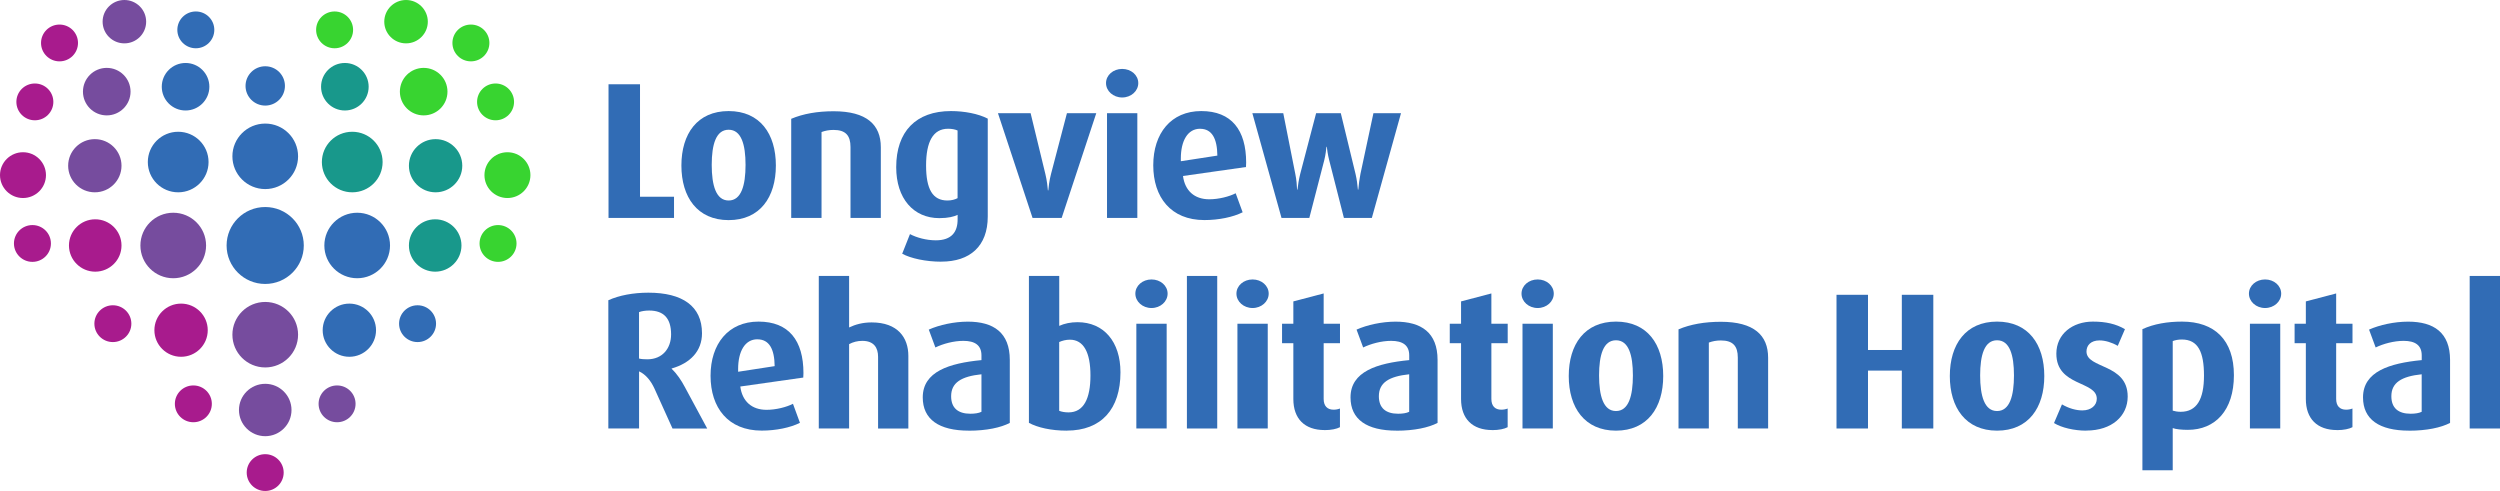<?xml version="1.0" encoding="UTF-8"?>
<svg id="Layer_2" xmlns="http://www.w3.org/2000/svg" viewBox="0 0 555.73 109.15">
  <defs>
    <style>
      .cls-1 {
        fill: #a81b8d;
      }

      .cls-2 {
        fill: #316cb5;
      }

      .cls-3 {
        fill: #764c9e;
      }

      .cls-4 {
        fill: #38d430;
      }

      .cls-5 {
        fill: #18988b;
      }
    </style>
  </defs>
  <g id="Layer_1-2">
    <g>
      <path class="cls-2" d="M47.64,6.64c0,2.26-1.84,4.09-4.11,4.09s-4.11-1.83-4.11-4.09,1.84-4.09,4.11-4.09,4.11,1.83,4.11,4.09" />
      <path class="cls-2" d="M63.34,19.1c0,2.41-1.96,4.37-4.38,4.37s-4.38-1.96-4.38-4.37,1.96-4.37,4.38-4.37,4.38,1.95,4.38,4.37" />
      <path class="cls-1" d="M11.86,22.65c0,2.26-1.84,4.09-4.11,4.09s-4.11-1.83-4.11-4.09,1.84-4.09,4.11-4.09,4.11,1.83,4.11,4.09" />
      <path class="cls-3" d="M29.02,20.37c0,2.91-2.37,5.28-5.29,5.28s-5.29-2.36-5.29-5.28,2.37-5.28,5.29-5.28,5.29,2.36,5.29,5.28" />
      <path class="cls-3" d="M32.49,4.82c0,2.66-2.17,4.82-4.84,4.82s-4.84-2.16-4.84-4.82S24.98,0,27.65,0s4.84,2.16,4.84,4.82" />
      <path class="cls-2" d="M46.54,19.28c0,2.91-2.37,5.28-5.29,5.28s-5.29-2.36-5.29-5.28,2.37-5.28,5.29-5.28,5.29,2.36,5.29,5.28" />
      <path class="cls-4" d="M70.27,6.64c0,2.26,1.84,4.09,4.11,4.09s4.11-1.83,4.11-4.09-1.84-4.09-4.11-4.09-4.11,1.83-4.11,4.09" />
      <path class="cls-4" d="M100.57,9.55c0,2.26,1.84,4.09,4.11,4.09s4.11-1.83,4.11-4.09-1.84-4.09-4.11-4.09-4.11,1.83-4.11,4.09" />
      <path class="cls-4" d="M106.05,22.65c0,2.26,1.84,4.09,4.11,4.09s4.11-1.83,4.11-4.09-1.84-4.09-4.11-4.09-4.11,1.83-4.11,4.09" />
      <path class="cls-4" d="M88.89,20.37c0,2.91,2.37,5.28,5.29,5.28s5.29-2.36,5.29-5.28-2.37-5.28-5.29-5.28-5.29,2.36-5.29,5.28" />
      <path class="cls-4" d="M85.42,4.82c0,2.66,2.17,4.82,4.84,4.82s4.84-2.16,4.84-4.82-2.17-4.82-4.84-4.82-4.84,2.16-4.84,4.82" />
      <path class="cls-5" d="M71.37,19.28c0,2.91,2.37,5.28,5.29,5.28s5.29-2.36,5.29-5.28-2.37-5.28-5.29-5.28-5.29,2.36-5.29,5.28" />
      <path class="cls-1" d="M47.09,89.77c0,2.26-1.84,4.09-4.11,4.09s-4.11-1.83-4.11-4.09,1.84-4.09,4.11-4.09,4.11,1.83,4.11,4.09" />
      <path class="cls-1" d="M63.06,105.05c0,2.26-1.84,4.09-4.11,4.09s-4.11-1.83-4.11-4.09,1.84-4.09,4.11-4.09,4.11,1.83,4.11,4.09" />
      <path class="cls-1" d="M29.2,71.95c0,2.26-1.84,4.09-4.11,4.09s-4.11-1.83-4.11-4.09,1.84-4.09,4.11-4.09,4.11,1.83,4.11,4.09" />
      <path class="cls-1" d="M10.22,38.93c0,2.81-2.29,5.09-5.11,5.09s-5.11-2.28-5.11-5.09,2.29-5.09,5.11-5.09,5.11,2.28,5.11,5.09" />
      <path class="cls-1" d="M46.18,73.4c0,3.27-2.66,5.91-5.93,5.91s-5.93-2.65-5.93-5.91,2.66-5.91,5.93-5.91,5.93,2.65,5.93,5.91" />
      <path class="cls-1" d="M11.32,54.12c0,2.26-1.84,4.09-4.11,4.09s-4.11-1.83-4.11-4.09,1.84-4.09,4.11-4.09,4.11,1.83,4.11,4.09" />
      <path class="cls-1" d="M27.01,54.57c0,3.22-2.62,5.82-5.84,5.82s-5.84-2.61-5.84-5.82,2.61-5.82,5.84-5.82,5.84,2.61,5.84,5.82" />
      <path class="cls-3" d="M45.81,54.57c0,4.02-3.27,7.28-7.3,7.28s-7.3-3.26-7.3-7.28,3.27-7.28,7.3-7.28,7.3,3.26,7.3,7.28" />
      <path class="cls-3" d="M27.01,36.84c0,3.27-2.66,5.91-5.93,5.91s-5.93-2.65-5.93-5.91,2.66-5.91,5.93-5.91,5.93,2.65,5.93,5.91" />
      <path class="cls-3" d="M66.26,74.4c0,4.02-3.27,7.28-7.3,7.28s-7.3-3.26-7.3-7.28,3.27-7.28,7.3-7.28,7.3,3.26,7.3,7.28" />
      <path class="cls-3" d="M64.8,91.14c0,3.22-2.62,5.82-5.84,5.82s-5.84-2.61-5.84-5.82,2.62-5.82,5.84-5.82,5.84,2.61,5.84,5.82" />
      <path class="cls-2" d="M46.36,36.02c0,3.72-3.02,6.73-6.75,6.73s-6.75-3.01-6.75-6.73,3.02-6.73,6.75-6.73,6.75,3.01,6.75,6.73" />
      <path class="cls-2" d="M66.26,34.75c0,4.02-3.27,7.28-7.3,7.28s-7.3-3.26-7.3-7.28,3.27-7.28,7.3-7.28,7.3,3.26,7.3,7.28" />
      <path class="cls-2" d="M67.53,54.57c0,4.72-3.84,8.55-8.58,8.55s-8.58-3.83-8.58-8.55,3.84-8.55,8.58-8.55,8.58,3.83,8.58,8.55" />
      <path class="cls-3" d="M70.82,89.77c0,2.26,1.84,4.09,4.11,4.09s4.11-1.83,4.11-4.09-1.84-4.09-4.11-4.09-4.11,1.83-4.11,4.09" />
      <path class="cls-2" d="M88.71,71.95c0,2.26,1.84,4.09,4.11,4.09s4.11-1.83,4.11-4.09-1.84-4.09-4.11-4.09-4.11,1.83-4.11,4.09" />
      <path class="cls-4" d="M107.69,38.93c0,2.81,2.29,5.09,5.11,5.09s5.11-2.28,5.11-5.09-2.29-5.09-5.11-5.09-5.11,2.28-5.11,5.09" />
      <path class="cls-2" d="M71.73,73.4c0,3.27,2.66,5.91,5.93,5.91s5.93-2.65,5.93-5.91-2.66-5.91-5.93-5.91-5.93,2.65-5.93,5.91" />
      <path class="cls-4" d="M106.6,54.12c0,2.26,1.84,4.09,4.11,4.09s4.11-1.83,4.11-4.09-1.84-4.09-4.11-4.09-4.11,1.83-4.11,4.09" />
      <path class="cls-5" d="M90.9,54.57c0,3.22,2.62,5.82,5.84,5.82s5.84-2.61,5.84-5.82-2.61-5.82-5.84-5.82-5.84,2.61-5.84,5.82" />
      <path class="cls-2" d="M72.1,54.57c0,4.02,3.27,7.28,7.3,7.28s7.3-3.26,7.3-7.28-3.27-7.28-7.3-7.28-7.3,3.26-7.3,7.28" />
      <path class="cls-5" d="M90.9,36.84c0,3.27,2.66,5.91,5.93,5.91s5.93-2.65,5.93-5.91-2.66-5.91-5.93-5.91-5.93,2.65-5.93,5.91" />
      <path class="cls-5" d="M71.55,36.02c0,3.72,3.02,6.73,6.75,6.73s6.75-3.01,6.75-6.73-3.02-6.73-6.75-6.73-6.75,3.01-6.75,6.73" />
      <path class="cls-1" d="M17.34,9.55c0,2.26-1.84,4.09-4.11,4.09s-4.11-1.83-4.11-4.09,1.84-4.09,4.11-4.09,4.11,1.83,4.11,4.09" />
    </g>
    <g>
      <path class="cls-2" d="M135.27,48.45v-29.72h7v25.01h7.56v4.71h-14.56Z" />
      <path class="cls-2" d="M161.97,48.93c-6.95,0-10.5-5.1-10.5-12.14s3.54-12.1,10.5-12.1,10.5,5.05,10.5,12.1-3.54,12.14-10.5,12.14ZM161.97,28.84c-2.81,0-3.76,3.28-3.76,7.82s.95,7.91,3.76,7.91,3.76-3.37,3.76-7.91-.95-7.82-3.76-7.82Z" />
      <path class="cls-2" d="M189.06,48.45v-15.77c0-2.55-1.08-3.8-3.76-3.8-1.04,0-1.86.17-2.68.47v19.09h-6.74v-22.03c2.63-1.12,5.83-1.68,9.42-1.68,7.34,0,10.5,2.98,10.5,7.99v15.72h-6.74Z" />
      <path class="cls-2" d="M209.23,58.17c-3.41,0-6.78-.73-8.68-1.77l1.73-4.36c1.47.78,3.63,1.38,5.75,1.38,3.54,0,4.84-1.9,4.84-4.62v-1.04c-.82.39-2.07.73-4.06.73-5.75,0-9.59-4.36-9.59-11.32,0-7.91,4.36-12.48,12.18-12.48,2.98,0,6.09.6,8.17,1.68v21.77c0,6.61-3.97,10.02-10.32,10.02ZM212.86,29.01c-.56-.26-1.3-.39-2.12-.39-3.33,0-4.88,2.89-4.88,8.17s1.47,7.78,4.75,7.78c.91,0,1.68-.22,2.25-.52v-15.03Z" />
      <path class="cls-2" d="M236.01,48.45h-6.48l-7.69-23.28h7.26l3.28,13.52c.35,1.38.52,3.07.56,3.63h.09c.04-.56.22-2.2.6-3.63l3.54-13.52h6.52l-7.69,23.28Z" />
      <path class="cls-2" d="M249.45,21.67c-1.99,0-3.59-1.43-3.59-3.2s1.6-3.15,3.59-3.15,3.58,1.38,3.58,3.15-1.6,3.2-3.58,3.2ZM246.08,48.45v-23.28h6.74v23.28h-6.74Z" />
      <path class="cls-2" d="M276.97,37.13l-14,1.99c.43,3.28,2.55,5.18,5.83,5.18,2.12,0,4.45-.6,5.88-1.34l1.55,4.23c-2.16,1.08-5.31,1.73-8.51,1.73-7.47,0-11.36-5.1-11.36-12.18s3.93-12.05,10.67-12.05,9.98,4.23,9.98,11.45c0,.35,0,.52-.04.99ZM266.77,28.62c-2.76,0-4.28,2.68-4.28,6.61v.61l8.12-1.25c-.04-3.8-1.21-5.96-3.84-5.96Z" />
      <path class="cls-2" d="M304.96,48.45h-6.22l-3.28-12.87c-.3-1.17-.48-2.5-.52-2.94h-.09c-.04.52-.17,1.73-.47,2.94l-3.33,12.87h-6.18l-6.48-23.28h6.87l2.68,13.52c.26,1.25.35,2.51.39,3.46h.09c.09-.91.3-2.25.6-3.46l3.54-13.52h5.49l3.28,13.52c.3,1.3.39,2.16.52,3.46h.09c.13-1.34.22-2.16.47-3.46l2.89-13.52h6.13l-6.48,23.28Z" />
      <path class="cls-2" d="M149.49,95.25l-4.02-8.9c-.78-1.68-1.9-3.11-3.41-3.8v12.7h-6.83v-28.51c2.38-1.08,5.53-1.68,8.9-1.68,7.56,0,11.92,2.98,11.92,9.03,0,3.97-2.63,6.65-6.74,7.82v.09c1.17,1.08,2.16,2.59,2.89,3.97l5.01,9.29h-7.73ZM144.3,69.03c-.86,0-1.68.13-2.25.35v10.32c.48.13,1.17.17,1.86.17,3.37,0,5.27-2.46,5.27-5.53,0-3.54-1.6-5.31-4.88-5.31Z" />
      <path class="cls-2" d="M178.56,83.93l-14,1.99c.43,3.28,2.55,5.18,5.83,5.18,2.12,0,4.45-.6,5.88-1.34l1.55,4.23c-2.16,1.08-5.31,1.73-8.51,1.73-7.47,0-11.36-5.1-11.36-12.18s3.93-12.05,10.67-12.05,9.98,4.23,9.98,11.45c0,.35,0,.52-.04.99ZM168.36,75.42c-2.76,0-4.28,2.68-4.28,6.61v.61l8.12-1.25c-.04-3.8-1.21-5.96-3.84-5.96Z" />
      <path class="cls-2" d="M195.19,95.25v-15.94c0-1.99-.91-3.54-3.5-3.54-1.08,0-2.07.26-2.94.73v18.75h-6.74v-33.91h6.74v11.45c1.38-.65,2.98-1.12,5.01-1.12,5.83,0,8.16,3.41,8.16,7.43v16.16h-6.74Z" />
      <path class="cls-2" d="M215.36,95.73c-6.65,0-10.24-2.51-10.24-7.39,0-5.75,5.88-7.6,13.05-8.29v-1.04c0-2.25-1.43-3.24-4.02-3.24-2.16,0-4.54.65-6.22,1.47l-1.47-3.97c2.33-1.04,5.62-1.77,8.68-1.77,5.7,0,9.33,2.42,9.33,8.51v14c-1.99,1.04-5.18,1.73-9.11,1.73ZM218.17,83.2c-4.49.47-6.74,1.86-6.74,4.88,0,2.59,1.51,3.89,4.28,3.89.99,0,1.86-.13,2.46-.43v-8.34Z" />
      <path class="cls-2" d="M237.14,95.73c-3.5,0-6.48-.69-8.42-1.73v-32.66h6.74v11.1c1.12-.52,2.55-.82,4.06-.82,5.83,0,9.55,4.32,9.55,11.14,0,8.17-4.23,12.96-11.92,12.96ZM237.83,75.51c-.91,0-1.68.22-2.38.52v15.29c.52.22,1.3.35,2.07.35,3.41,0,4.88-3.11,4.88-8.21s-1.51-7.95-4.58-7.95Z" />
      <path class="cls-2" d="M255.97,68.47c-1.99,0-3.59-1.43-3.59-3.2s1.6-3.15,3.59-3.15,3.58,1.38,3.58,3.15-1.6,3.2-3.58,3.2ZM252.6,95.25v-23.28h6.74v23.28h-6.74Z" />
      <path class="cls-2" d="M263.84,95.25v-33.91h6.74v33.91h-6.74Z" />
      <path class="cls-2" d="M278.44,68.47c-1.99,0-3.59-1.43-3.59-3.2s1.6-3.15,3.59-3.15,3.58,1.38,3.58,3.15-1.6,3.2-3.58,3.2ZM275.07,95.25v-23.28h6.74v23.28h-6.74Z" />
      <path class="cls-2" d="M294.46,95.6c-4.45,0-6.96-2.51-6.96-6.91v-12.4h-2.51v-4.32h2.51v-4.97l6.74-1.77v6.74h3.63v4.32h-3.63v12.4c0,1.56.82,2.38,2.2,2.38.52,0,.99-.09,1.42-.26v4.15c-.73.39-1.94.65-3.41.65Z" />
      <path class="cls-2" d="M310.45,95.73c-6.65,0-10.24-2.51-10.24-7.39,0-5.75,5.88-7.6,13.05-8.29v-1.04c0-2.25-1.43-3.24-4.02-3.24-2.16,0-4.54.65-6.22,1.47l-1.47-3.97c2.33-1.04,5.62-1.77,8.68-1.77,5.7,0,9.33,2.42,9.33,8.51v14c-1.99,1.04-5.18,1.73-9.11,1.73ZM313.25,83.2c-4.49.47-6.74,1.86-6.74,4.88,0,2.59,1.51,3.89,4.28,3.89.99,0,1.86-.13,2.46-.43v-8.34Z" />
      <path class="cls-2" d="M331.74,95.6c-4.45,0-6.96-2.51-6.96-6.91v-12.4h-2.51v-4.32h2.51v-4.97l6.74-1.77v6.74h3.63v4.32h-3.63v12.4c0,1.56.82,2.38,2.2,2.38.52,0,.99-.09,1.42-.26v4.15c-.73.39-1.94.65-3.41.65Z" />
      <path class="cls-2" d="M341.81,68.47c-1.99,0-3.59-1.43-3.59-3.2s1.6-3.15,3.59-3.15,3.58,1.38,3.58,3.15-1.6,3.2-3.58,3.2ZM338.44,95.25v-23.28h6.74v23.28h-6.74Z" />
      <path class="cls-2" d="M359.22,95.73c-6.95,0-10.5-5.1-10.5-12.14s3.54-12.1,10.5-12.1,10.5,5.05,10.5,12.1-3.54,12.14-10.5,12.14ZM359.22,75.64c-2.81,0-3.76,3.28-3.76,7.82s.95,7.91,3.76,7.91,3.76-3.37,3.76-7.91-.95-7.82-3.76-7.82Z" />
      <path class="cls-2" d="M386.3,95.25v-15.77c0-2.55-1.08-3.8-3.76-3.8-1.04,0-1.86.17-2.68.47v19.09h-6.74v-22.03c2.63-1.12,5.83-1.68,9.42-1.68,7.34,0,10.5,2.98,10.5,7.99v15.72h-6.74Z" />
      <path class="cls-2" d="M422.76,95.25v-12.87h-7.52v12.87h-7v-29.72h7v12.27h7.52v-12.27h7v29.72h-7Z" />
      <path class="cls-2" d="M443.93,95.73c-6.95,0-10.5-5.1-10.5-12.14s3.54-12.1,10.5-12.1,10.5,5.05,10.5,12.1-3.54,12.14-10.5,12.14ZM443.93,75.64c-2.81,0-3.76,3.28-3.76,7.82s.95,7.91,3.76,7.91,3.76-3.37,3.76-7.91-.95-7.82-3.76-7.82Z" />
      <path class="cls-2" d="M463.76,95.73c-2.68,0-5.49-.65-7.17-1.69l1.77-4.15c1.55.91,3.15,1.34,4.54,1.34,1.94,0,3.2-1.12,3.2-2.59,0-4.02-8.99-2.68-8.99-10.02,0-4.41,3.63-7.13,8.12-7.13,2.89,0,5.14.52,7.13,1.68l-1.6,3.71c-1.34-.78-2.81-1.21-4.06-1.21-1.9,0-2.89,1.08-2.89,2.46,0,3.89,9.16,2.63,9.16,10.02,0,4.32-3.5,7.56-9.2,7.56Z" />
      <path class="cls-2" d="M486.35,95.55c-1.38,0-2.68-.13-3.37-.39v9.37h-6.74v-31.36c2.55-1.17,5.57-1.68,8.81-1.68,7.26,0,11.53,4.1,11.53,11.92s-4.15,12.14-10.24,12.14ZM485.01,75.47c-.78,0-1.47.13-2.03.35v15.46c.43.13,1.04.26,1.77.26,3.58,0,5.18-2.81,5.18-8.04s-1.3-8.03-4.92-8.03Z" />
      <path class="cls-2" d="M503.51,68.47c-1.99,0-3.59-1.43-3.59-3.2s1.6-3.15,3.59-3.15,3.58,1.38,3.58,3.15-1.6,3.2-3.58,3.2ZM500.14,95.25v-23.28h6.74v23.28h-6.74Z" />
      <path class="cls-2" d="M519.53,95.6c-4.45,0-6.96-2.51-6.96-6.91v-12.4h-2.5v-4.32h2.5v-4.97l6.74-1.77v6.74h3.63v4.32h-3.63v12.4c0,1.56.82,2.38,2.2,2.38.52,0,.99-.09,1.42-.26v4.15c-.73.39-1.94.65-3.41.65Z" />
      <path class="cls-2" d="M535.52,95.73c-6.65,0-10.24-2.51-10.24-7.39,0-5.75,5.88-7.6,13.05-8.29v-1.04c0-2.25-1.43-3.24-4.02-3.24-2.16,0-4.54.65-6.22,1.47l-1.47-3.97c2.33-1.04,5.62-1.77,8.68-1.77,5.7,0,9.33,2.42,9.33,8.51v14c-1.99,1.04-5.18,1.73-9.11,1.73ZM538.32,83.2c-4.49.47-6.74,1.86-6.74,4.88,0,2.59,1.51,3.89,4.28,3.89.99,0,1.86-.13,2.46-.43v-8.34Z" />
      <path class="cls-2" d="M548.99,95.25v-33.91h6.74v33.91h-6.74Z" />
    </g>
  </g>
</svg>